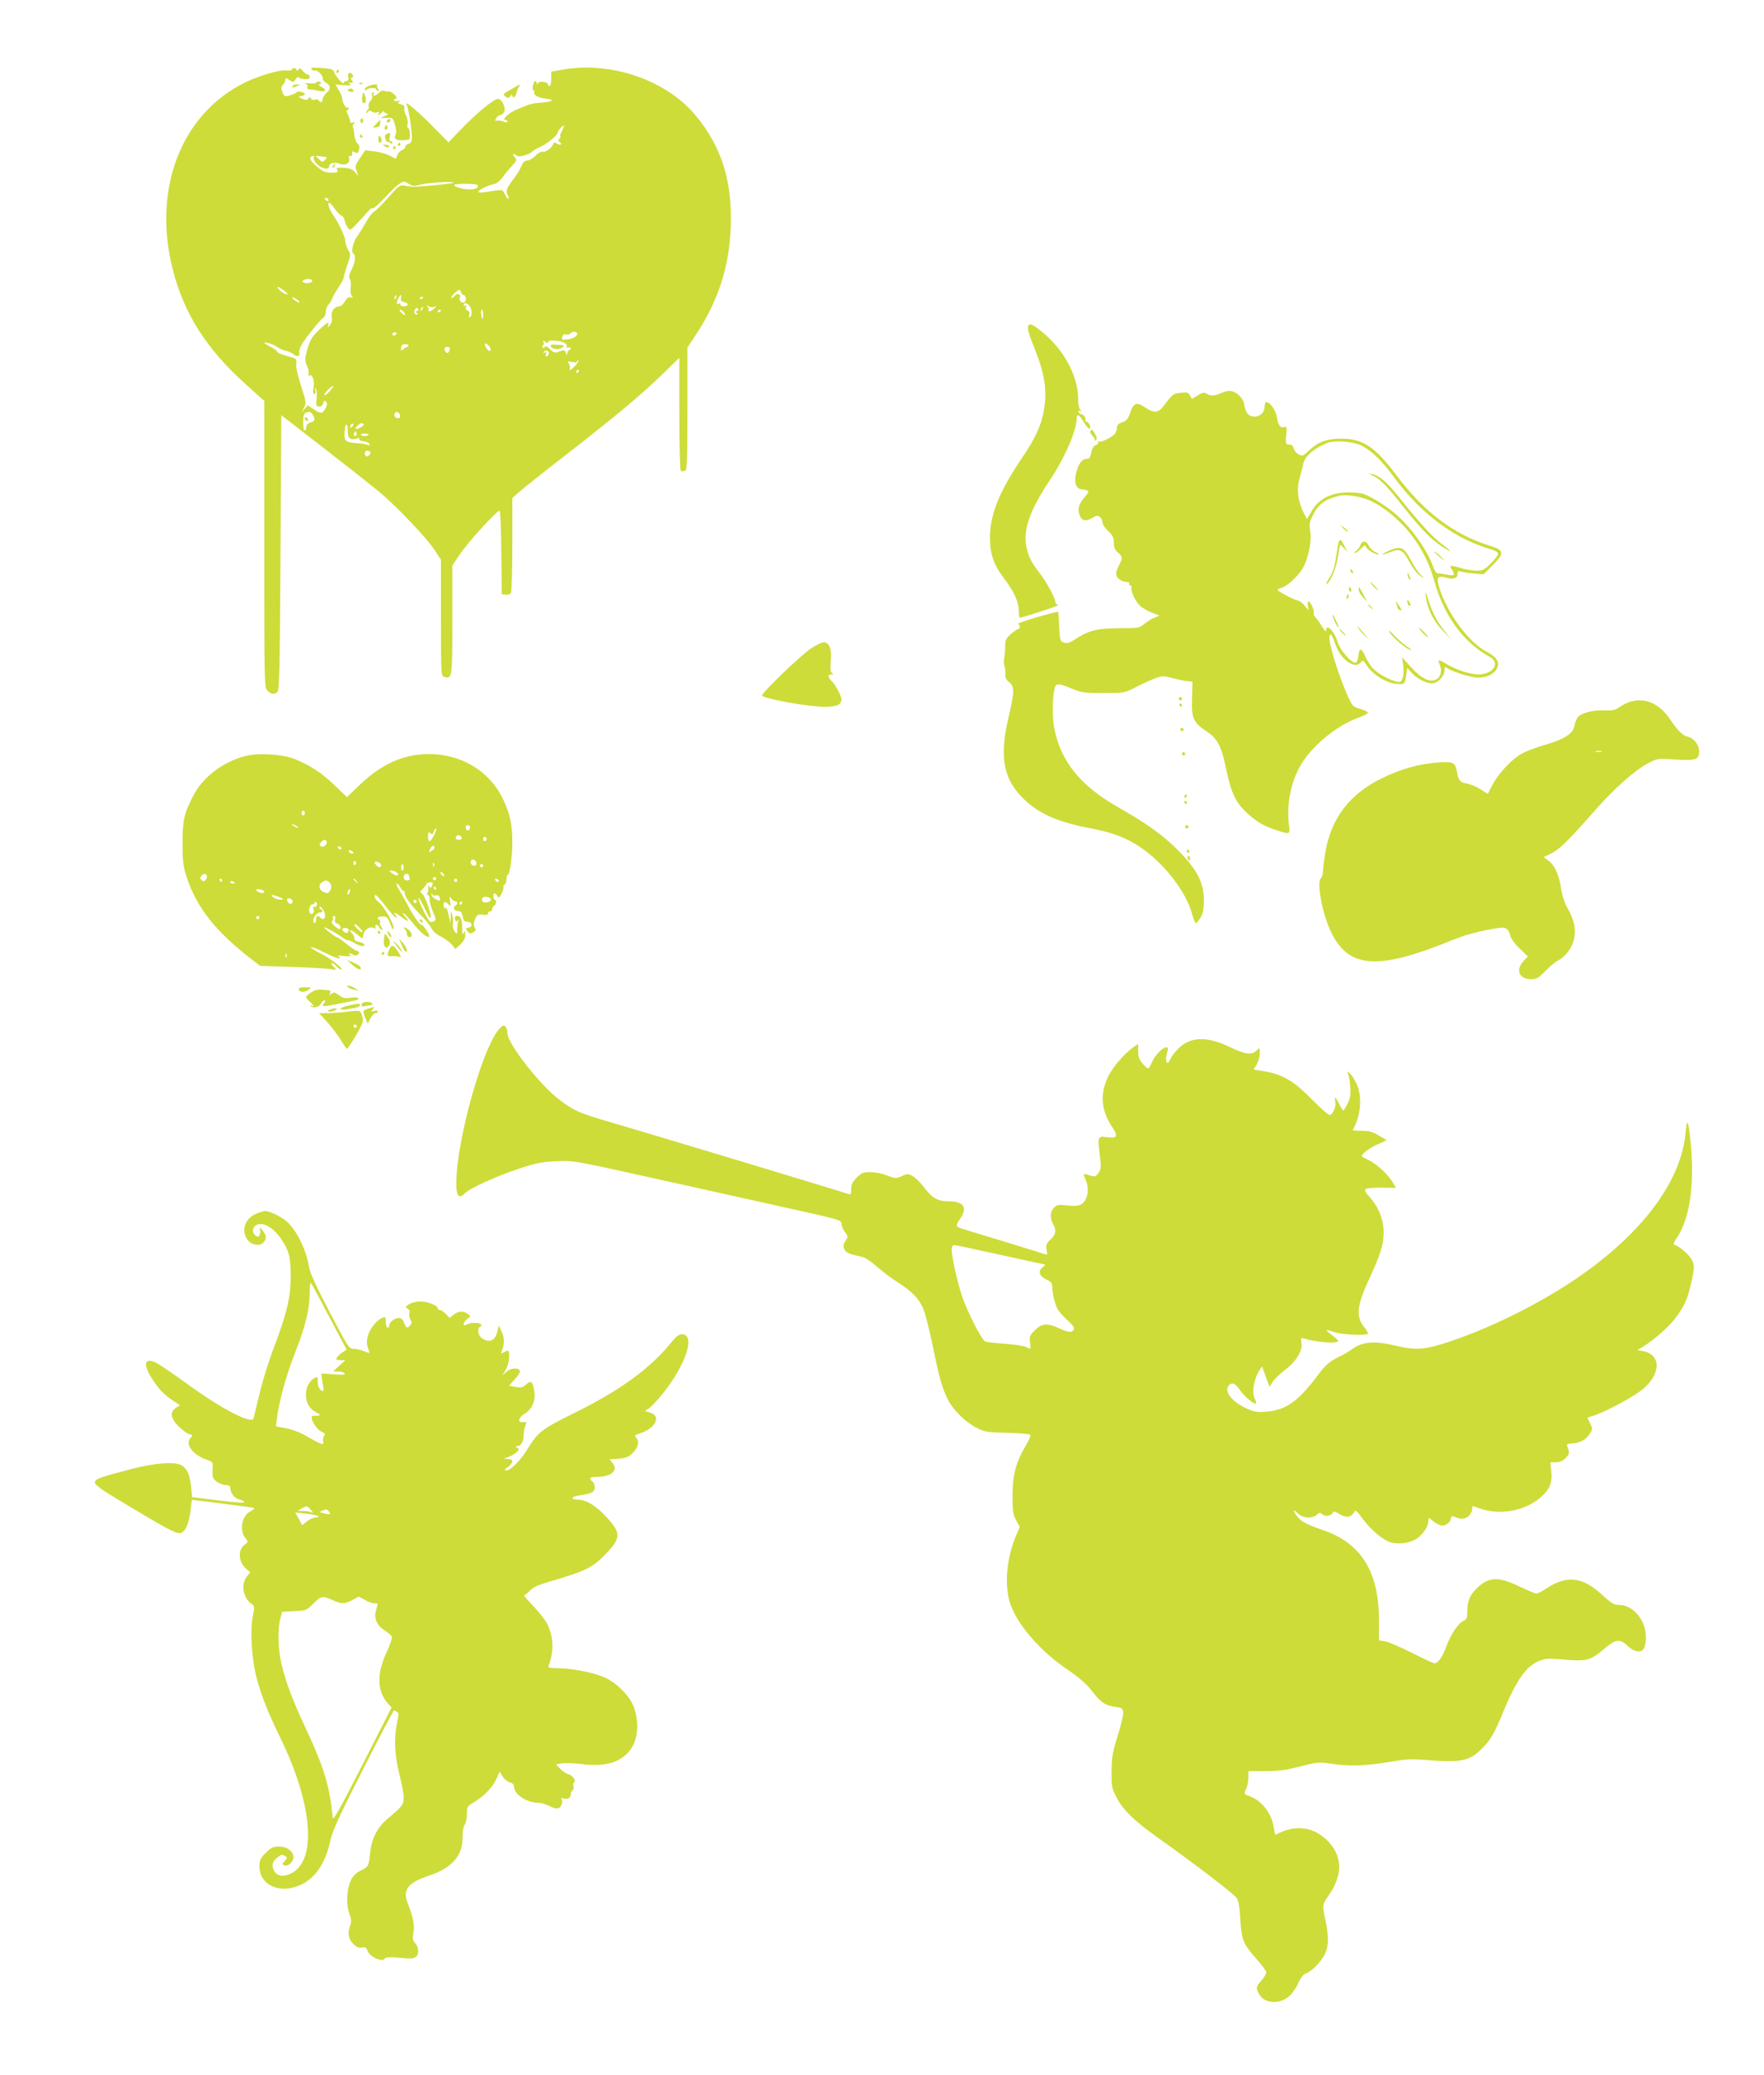 <?xml version="1.0" standalone="no"?>
<!DOCTYPE svg PUBLIC "-//W3C//DTD SVG 20010904//EN"
 "http://www.w3.org/TR/2001/REC-SVG-20010904/DTD/svg10.dtd">
<svg version="1.0" xmlns="http://www.w3.org/2000/svg"
 width="1088pt" height="1280pt" viewBox="0 0 1088 1280"
 preserveAspectRatio="xMidYMid meet">
<g transform="translate(0,1280) scale(0.1,-0.1)"
fill="#cddc39" stroke="none">
<path d="M1922 12373 c6 -7 14 -11 18 -8 12 8 50 -26 50 -45 0 -11 8 -24 19
-29 31 -17 33 -40 6 -63 -14 -12 -25 -30 -25 -40 0 -20 -15 -24 -25 -7 -4 6
-14 8 -23 4 -8 -3 -19 0 -24 7 -6 11 -10 11 -16 0 -7 -10 -15 -10 -38 -1 -27
12 -28 13 -6 16 12 3 22 8 22 13 0 11 -43 21 -50 11 -3 -5 -21 -13 -41 -19
-34 -9 -36 -8 -47 20 -9 24 -8 33 3 45 8 8 15 21 15 30 0 14 3 14 25 -1 23
-15 25 -15 38 5 8 11 17 17 20 12 3 -5 19 -10 36 -11 22 -2 31 2 31 13 0 8 -5
15 -11 15 -7 0 -20 10 -31 22 -16 19 -21 20 -28 8 -7 -10 -10 -11 -10 -2 0 6
-7 12 -15 12 -8 0 -15 -4 -15 -9 0 -6 -15 -7 -32 -5 -39 6 -175 -34 -263 -78
-388 -194 -565 -654 -440 -1148 69 -274 209 -495 456 -715 l109 -98 0 -884 c0
-870 0 -883 20 -903 22 -22 37 -25 60 -10 13 8 16 118 20 859 l5 850 261 -202
c143 -111 296 -232 340 -268 110 -92 291 -282 342 -358 l42 -64 0 -358 c0
-352 0 -358 20 -364 49 -15 50 -6 50 352 l0 335 48 71 c46 70 226 267 243 267
5 0 10 -116 11 -257 l3 -258 24 -3 c13 -2 28 2 32 10 5 7 9 142 9 300 l0 286
46 41 c26 22 155 125 288 228 319 249 459 366 589 492 l107 104 0 -346 c0
-197 4 -348 9 -351 5 -4 16 -3 25 0 14 5 16 48 16 384 l0 377 46 69 c142 212
212 425 221 674 10 282 -55 492 -214 685 -182 221 -523 339 -825 285 l-68 -12
0 -44 c0 -24 -4 -44 -10 -44 -5 0 -10 4 -10 9 0 16 -52 23 -61 9 -7 -10 -9
-10 -9 0 0 6 -4 12 -9 12 -12 0 -22 -54 -10 -58 5 -2 7 -7 4 -12 -8 -13 24
-33 62 -37 68 -7 60 -20 -17 -26 -52 -4 -70 -8 -115 -27 -11 -5 -27 -11 -35
-14 -51 -21 -100 -66 -71 -66 6 0 11 -4 11 -10 0 -6 -10 -6 -27 1 -14 5 -33 7
-40 5 -11 -4 -11 -1 -3 14 6 11 17 20 25 20 8 0 19 9 24 19 13 24 -13 81 -37
81 -25 0 -126 -82 -222 -181 l-84 -87 -91 92 c-98 101 -185 173 -167 140 12
-23 32 -147 32 -199 0 -28 -5 -38 -20 -42 -11 -3 -20 -11 -20 -18 0 -8 -8 -16
-18 -20 -11 -3 -24 -16 -30 -30 l-11 -24 -42 21 c-23 11 -65 22 -94 25 l-52 6
-32 -47 c-29 -42 -32 -50 -22 -79 l11 -32 -20 23 c-15 18 -32 24 -69 27 -44 2
-49 0 -41 -14 7 -14 2 -16 -38 -16 -38 1 -53 8 -89 39 -42 37 -50 55 -25 64 7
2 10 -2 7 -10 -3 -8 6 -27 21 -41 29 -29 74 -37 74 -13 0 20 32 28 64 16 36
-13 66 2 59 30 -4 14 -1 20 8 18 9 -2 13 4 11 15 -3 15 0 17 16 8 17 -9 21 -7
26 15 5 18 2 30 -9 38 -8 6 -17 31 -20 55 -2 24 -6 46 -9 49 -3 3 -1 11 6 19
8 11 7 12 -6 7 -10 -4 -16 -1 -16 7 0 8 -7 26 -14 42 -8 15 -11 27 -5 27 5 0
9 5 9 11 0 5 -4 8 -9 5 -9 -6 -31 36 -31 59 0 8 -9 30 -21 49 l-20 35 53 -4
c36 -3 48 -1 38 5 -13 8 -12 10 4 10 15 0 16 3 7 14 -9 11 -9 15 0 18 15 5 3
28 -15 28 -9 0 -12 -9 -8 -25 3 -18 0 -25 -12 -25 -9 0 -16 -6 -16 -12 -1 -16
-59 53 -60 69 0 15 -25 21 -97 25 -40 2 -49 0 -41 -9z m1543 -382 c-8 -17 -13
-31 -9 -31 4 0 1 -6 -5 -14 -8 -10 -9 -16 -1 -21 20 -12 10 -25 -11 -13 -18
11 -23 11 -26 0 -9 -24 -48 -53 -65 -48 -11 2 -29 -7 -45 -25 -16 -16 -38 -29
-50 -29 -17 0 -27 -10 -38 -36 -8 -20 -28 -52 -43 -72 -46 -59 -54 -79 -42
-103 7 -11 9 -23 7 -26 -3 -3 -13 9 -22 27 -18 34 -7 33 -127 14 -21 -3 -38
-2 -38 3 0 11 54 38 95 47 18 4 39 20 54 41 13 19 39 51 58 71 32 35 33 37 17
55 -17 19 -6 27 12 9 12 -12 77 5 98 26 9 8 31 21 50 29 40 17 106 72 106 88
0 11 33 47 38 42 2 -2 -4 -17 -13 -34z m-1452 -160 c5 0 1 -8 -8 -17 -15 -16
-18 -15 -38 4 l-21 21 30 -3 c16 -2 33 -4 37 -5z m512 -167 c20 -13 30 -13 67
-3 43 12 215 23 205 12 -6 -6 -194 -25 -242 -25 -16 0 -44 3 -60 7 -28 6 -35
1 -99 -72 -38 -43 -77 -82 -87 -87 -11 -5 -33 -34 -51 -65 -17 -31 -41 -70
-54 -87 -26 -36 -41 -99 -25 -108 17 -11 13 -53 -10 -98 -16 -32 -19 -46 -11
-59 6 -9 8 -33 5 -53 -3 -21 -1 -42 6 -50 10 -12 9 -14 -6 -10 -12 4 -24 -5
-36 -25 -10 -17 -25 -31 -34 -31 -30 0 -52 -29 -47 -63 4 -21 0 -39 -11 -52
-14 -17 -16 -17 -11 -2 9 28 -6 20 -59 -31 -48 -46 -58 -66 -81 -163 -3 -16 1
-39 10 -57 9 -17 13 -39 9 -48 -4 -11 -3 -15 5 -10 18 11 33 -30 26 -74 -5
-28 -3 -40 5 -40 8 0 10 8 6 23 -5 16 -4 18 4 8 5 -8 7 -36 4 -61 -5 -40 -3
-46 15 -47 13 -1 22 6 26 20 4 16 8 19 17 10 8 -8 8 -18 -2 -39 -19 -37 -29
-39 -73 -9 l-37 25 -20 -22 -20 -23 16 30 c15 29 14 34 -18 135 -21 65 -33
117 -30 136 5 30 4 31 -56 48 -34 9 -61 21 -61 26 0 5 -18 19 -40 30 -22 11
-40 23 -40 25 0 10 55 -8 81 -26 14 -10 38 -20 54 -23 15 -3 36 -13 46 -22 20
-18 43 -10 35 12 -3 8 4 31 16 51 24 41 115 153 135 166 7 4 13 21 13 36 0 16
7 34 15 41 8 6 17 22 21 33 4 12 22 44 40 72 19 27 34 56 34 63 0 7 10 42 22
77 22 62 22 65 5 94 -9 16 -17 40 -17 53 0 25 -41 114 -76 163 -23 34 -37 75
-24 75 5 0 21 -18 37 -40 15 -22 33 -40 40 -40 6 0 14 -12 18 -27 3 -16 13
-37 21 -48 14 -19 16 -17 67 38 28 31 58 64 65 72 7 9 17 13 22 10 4 -3 38 28
75 67 62 67 98 97 118 98 4 0 18 -7 32 -16z m423 -14 c-4 -20 -60 -25 -114 -9
-57 17 -39 27 47 25 56 -1 69 -4 67 -16z m-923 -80 c3 -5 2 -10 -4 -10 -5 0
-13 5 -16 10 -3 6 -2 10 4 10 5 0 13 -4 16 -10z m-100 -499 c7 -13 -28 -23
-49 -15 -14 5 -15 9 -4 15 17 12 45 11 53 0z m-170 -66 c24 -20 26 -23 8 -19
-22 6 -64 44 -47 44 5 -1 22 -12 39 -25z m1104 -25 c16 0 20 -38 3 -45 -17 -6
-33 12 -25 31 8 21 -19 28 -33 9 -8 -10 -17 -16 -20 -12 -3 3 7 17 22 31 28
23 29 23 36 5 4 -10 11 -19 17 -19z m-416 -15 c-3 -9 -8 -14 -10 -11 -3 3 -2
9 2 15 9 16 15 13 8 -4z m30 -4 c-3 -14 2 -20 22 -25 14 -4 23 -11 20 -16 -8
-14 -45 -13 -45 1 0 6 -6 9 -14 6 -11 -5 -12 0 -3 24 12 32 28 40 20 10z
m-627 -22 c4 -8 1 -8 -14 0 -12 6 -24 16 -28 22 -4 8 -1 8 14 0 12 -6 24 -16
28 -22z m764 27 c0 -3 -4 -8 -10 -11 -5 -3 -10 -1 -10 4 0 6 5 11 10 11 6 0
10 -2 10 -4z m286 -53 c16 -22 18 -59 3 -69 -7 -4 -9 0 -5 14 5 13 1 22 -10
26 -9 4 -14 12 -10 22 3 8 2 12 -4 9 -6 -3 -10 -1 -10 4 0 17 21 13 36 -6z
m-220 -6 c18 6 18 6 2 -10 -9 -9 -22 -17 -29 -17 -7 0 -9 3 -6 7 4 3 1 13 -6
22 -10 14 -10 14 4 3 9 -7 25 -9 35 -5z m-75 -20 c-10 -9 -11 -8 -5 6 3 10 9
15 12 12 3 -3 0 -11 -7 -18z m-21 3 c0 -5 -6 -10 -12 -10 -9 0 -8 -4 2 -10 8
-5 10 -10 4 -10 -16 0 -23 10 -17 26 6 16 23 19 23 4z m-90 -15 c19 -23 8 -25
-14 -4 -11 11 -15 19 -9 19 6 0 16 -7 23 -15z m230 11 c0 -3 -4 -8 -10 -11 -5
-3 -10 -1 -10 4 0 6 5 11 10 11 6 0 10 -2 10 -4z m260 -26 c0 -16 -2 -30 -4
-30 -2 0 -6 14 -8 30 -3 17 -1 30 4 30 4 0 8 -13 8 -30z m580 -120 c0 -15 -27
-29 -62 -34 -32 -4 -35 -2 -30 16 3 13 11 18 23 15 10 -3 23 1 29 8 11 14 40
10 40 -5z m-1115 0 c-3 -5 -10 -10 -16 -10 -5 0 -9 5 -9 10 0 6 7 10 16 10 8
0 12 -4 9 -10z m935 -50 c0 9 14 11 51 8 48 -5 74 -22 63 -40 -3 -4 2 -5 10
-2 9 3 16 1 16 -5 0 -6 -4 -11 -10 -11 -5 0 -10 -8 -11 -17 0 -17 -1 -17 -8 0
-7 19 -12 20 -49 6 -18 -7 -28 -4 -49 17 -18 18 -28 22 -33 14 -5 -9 -9 -9
-14 -1 -4 6 -3 11 3 11 6 0 7 8 4 18 -6 15 -5 15 10 3 13 -10 17 -10 17 -1z
m-355 -50 c-5 -8 -11 -6 -21 7 -22 29 -17 47 7 24 12 -11 18 -25 14 -31z
m-505 29 c0 -5 -4 -9 -9 -9 -5 0 -16 -7 -24 -15 -13 -12 -15 -11 -13 9 1 17 7
23 24 23 12 0 22 -3 22 -8z m253 -29 c-6 -24 -26 -21 -31 3 -2 11 3 17 16 17
15 0 19 -5 15 -20z m612 -20 c0 -7 -6 -15 -13 -18 -8 -2 -10 2 -5 14 5 13 3
15 -7 9 -9 -5 -11 -4 -6 4 10 15 31 9 31 -9z m156 -83 c-23 -22 -32 -26 -27
-13 3 10 1 25 -6 34 -11 13 -9 15 20 9 21 -4 32 -3 32 5 0 6 3 8 7 4 4 -3 -8
-21 -26 -39z m29 -27 c0 -5 -5 -10 -11 -10 -5 0 -7 5 -4 10 3 6 8 10 11 10 2
0 4 -4 4 -10z m-1537 -123 c-15 -18 -30 -29 -32 -23 -4 9 43 56 56 56 3 0 -8
-15 -24 -33z m-103 -146 c15 -30 12 -40 -15 -47 -15 -4 -25 -13 -25 -24 0 -11
-4 -22 -10 -25 -6 -4 -10 15 -10 49 0 53 6 63 37 65 7 1 17 -8 23 -18z m538
-4 c2 -10 -3 -17 -12 -17 -18 0 -29 16 -21 31 9 14 29 6 33 -14z m-296 -69
c-7 -7 -12 -8 -12 -2 0 14 12 26 19 19 2 -3 -1 -11 -7 -17z m71 15 c4 -3 -5
-12 -20 -20 -31 -16 -40 -11 -18 11 18 17 28 20 38 9z m-98 -43 c-2 -43 16
-57 56 -45 14 5 19 3 15 -3 -4 -6 7 -12 26 -14 17 -2 34 -9 36 -17 3 -9 0 -11
-7 -6 -7 4 -37 9 -68 11 -80 6 -85 12 -74 102 0 6 5 12 9 12 5 0 8 -18 7 -40z
m51 -27 c-10 -10 -19 5 -10 18 6 11 8 11 12 0 2 -7 1 -15 -2 -18z m77 5 c-6
-10 -40 -10 -47 0 -2 4 8 8 24 7 15 0 26 -3 23 -7z m10 -105 c9 -9 -13 -34
-24 -27 -14 8 -11 34 4 34 8 0 17 -3 20 -7z"/>
<path d="M3397 10664 c7 -18 50 -23 70 -8 19 14 18 15 -39 18 -25 2 -35 -1
-31 -10z"/>
<path d="M1880 10221 c0 -5 5 -13 10 -16 6 -3 10 -2 10 4 0 5 -4 13 -10 16 -5
3 -10 2 -10 -4z"/>
<path d="M2075 12360 c-3 -5 -1 -10 4 -10 6 0 11 5 11 10 0 6 -2 10 -4 10 -3
0 -8 -4 -11 -10z"/>
<path d="M1950 12290 c0 -4 -19 -6 -42 -4 -24 1 -35 1 -25 -2 11 -4 16 -12 13
-20 -5 -12 4 -18 25 -16 3 0 22 -3 42 -8 46 -10 57 4 20 24 -15 8 -22 15 -15
16 17 0 15 17 -3 17 -8 0 -15 -3 -15 -7z"/>
<path d="M2218 12283 c7 -3 16 -2 19 1 4 3 -2 6 -13 5 -11 0 -14 -3 -6 -6z"/>
<path d="M1805 12270 c-7 -12 2 -12 30 0 19 8 19 9 -2 9 -12 1 -25 -3 -28 -9z"/>
<path d="M2273 12270 c-13 -5 -23 -15 -23 -22 0 -8 3 -9 8 -3 9 13 62 17 62 4
0 -5 5 -9 11 -9 8 0 9 4 0 13 -6 8 -8 17 -4 20 9 10 -28 7 -54 -3z"/>
<path d="M3152 12249 c-50 -28 -52 -31 -35 -44 15 -12 20 -12 31 2 7 10 12 12
12 5 0 -23 20 -12 26 16 4 15 11 33 17 40 14 17 8 15 -51 -19z"/>
<path d="M2152 12251 c-11 -6 -10 -10 4 -15 20 -8 32 0 18 14 -5 5 -15 5 -22
1z"/>
<path d="M2338 12228 c-19 -19 -44 -25 -33 -8 3 6 1 10 -5 10 -7 0 -9 -8 -5
-19 3 -11 -1 -26 -11 -35 -9 -9 -13 -23 -10 -31 3 -8 1 -17 -4 -20 -6 -4 -10
-12 -10 -18 0 -8 4 -7 9 2 8 12 13 12 24 3 8 -7 23 -9 32 -5 13 4 16 3 11 -5
-10 -17 0 -15 18 4 9 8 16 11 16 5 0 -6 8 -11 18 -11 11 -1 6 -6 -13 -15 l-30
-13 39 1 c37 2 39 1 52 -42 8 -29 10 -50 4 -62 -17 -30 15 -42 82 -30 10 2 7
71 -4 71 -6 0 -8 11 -4 24 3 13 -1 37 -10 55 -9 18 -13 38 -10 46 3 10 -3 17
-20 21 -20 5 -23 9 -12 16 9 7 7 8 -9 5 -24 -5 -32 8 -10 16 14 7 -32 48 -48
43 -5 -2 -17 0 -25 4 -9 4 -22 0 -32 -12z"/>
<path d="M2240 12230 c-9 -29 -9 -60 0 -65 15 -9 22 18 11 46 -5 13 -10 22
-11 19z"/>
<path d="M2223 12055 c0 -8 4 -15 9 -15 4 0 8 7 8 15 0 8 -4 15 -8 15 -5 0 -9
-7 -9 -15z"/>
<path d="M2391 12061 c-8 -6 -9 -11 -3 -15 6 -3 14 -1 17 5 9 14 2 20 -14 10z"/>
<path d="M2322 12037 l-22 -24 22 2 c14 1 22 9 23 23 2 27 3 27 -23 -1z"/>
<path d="M2376 12021 c-4 -7 -5 -15 -2 -18 9 -9 19 4 14 18 -4 11 -6 11 -12 0z"/>
<path d="M2382 11972 c-9 -6 -10 -15 -3 -33 5 -13 10 -20 10 -15 1 5 8 3 16
-4 10 -9 15 -9 15 -1 0 6 -5 11 -11 11 -7 0 -9 10 -5 25 7 26 0 31 -22 17z"/>
<path d="M2220 11960 c0 -5 5 -10 11 -10 5 0 7 5 4 10 -3 6 -8 10 -11 10 -2 0
-4 -4 -4 -10z"/>
<path d="M2334 11945 c-1 -14 2 -25 6 -25 16 0 19 17 7 34 -11 14 -12 13 -13
-9z"/>
<path d="M2455 11910 c-3 -5 -1 -10 4 -10 6 0 11 5 11 10 0 6 -2 10 -4 10 -3
0 -8 -4 -11 -10z"/>
<path d="M2370 11900 c18 -12 30 -13 30 -2 0 4 -10 9 -22 9 -18 2 -20 0 -8 -7z"/>
<path d="M2425 11890 c-3 -5 -1 -10 4 -10 6 0 11 5 11 10 0 6 -2 10 -4 10 -3
0 -8 -4 -11 -10z"/>
<path d="M2055 11779 c-4 -6 -5 -12 -2 -15 2 -3 7 2 10 11 7 17 1 20 -8 4z"/>
<path d="M6340 10775 c0 -14 15 -62 34 -107 67 -163 85 -267 67 -384 -16 -103
-51 -181 -139 -311 -141 -210 -195 -345 -196 -488 0 -103 22 -168 87 -253 62
-82 89 -143 91 -199 0 -24 3 -43 5 -43 19 0 251 76 238 78 -9 2 -17 9 -17 15
0 25 -53 124 -94 177 -56 71 -74 108 -86 171 -20 102 24 226 140 399 95 141
170 312 170 386 0 36 16 29 46 -21 14 -25 30 -42 35 -39 11 6 -7 44 -22 44 -6
0 -8 4 -5 8 7 11 -11 37 -25 37 -7 0 -14 6 -17 14 -3 9 0 11 9 6 11 -6 12 -5
2 6 -7 7 -13 36 -13 64 0 148 -90 314 -233 426 -57 46 -77 49 -77 14z"/>
<path d="M7531 10375 c-40 -18 -65 -19 -90 -3 -15 9 -25 7 -54 -11 l-36 -22
-11 22 c-10 18 -18 21 -58 16 -47 -5 -48 -6 -110 -87 -29 -37 -57 -38 -106 -5
-58 39 -74 32 -99 -41 -11 -30 -21 -41 -45 -49 -21 -6 -32 -16 -32 -28 0 -10
-5 -27 -10 -38 -13 -22 -88 -61 -103 -52 -6 3 -7 1 -3 -5 3 -6 -3 -13 -14 -17
-11 -3 -23 -18 -26 -33 -10 -47 -13 -52 -32 -52 -27 0 -49 -28 -63 -82 -17
-61 -4 -102 31 -106 51 -6 53 -11 21 -47 -38 -44 -47 -77 -31 -115 14 -35 38
-38 80 -13 24 14 31 14 44 4 9 -8 16 -22 16 -34 0 -11 16 -34 35 -53 28 -26
35 -40 35 -72 0 -29 6 -44 25 -60 29 -25 30 -33 11 -70 -27 -53 -28 -70 -7
-91 12 -12 33 -21 47 -21 14 0 23 -4 19 -10 -3 -5 -1 -10 5 -10 6 0 10 -6 8
-12 -4 -25 23 -85 51 -112 15 -15 49 -35 75 -45 l48 -18 -32 -13 c-18 -8 -46
-25 -63 -39 -30 -25 -36 -26 -156 -26 -137 -1 -188 -14 -274 -71 -32 -21 -46
-25 -65 -18 -23 8 -25 14 -29 98 -2 50 -5 91 -7 93 -1 1 -60 -14 -130 -34 -70
-21 -123 -39 -117 -41 14 -5 15 -32 1 -32 -5 0 -25 -14 -45 -31 -30 -27 -36
-38 -35 -73 0 -22 -2 -56 -6 -73 -3 -18 -3 -41 1 -50 4 -10 7 -32 6 -49 -2
-23 4 -37 23 -52 34 -26 34 -55 -5 -223 -56 -244 -30 -378 99 -501 94 -90 210
-140 412 -178 131 -25 219 -58 305 -117 148 -101 283 -277 318 -413 8 -30 18
-55 23 -54 5 1 18 16 29 35 15 26 20 52 20 109 -1 107 -41 185 -155 301 -97
98 -191 165 -374 270 -229 130 -350 278 -392 479 -15 72 -14 200 2 258 8 29
23 28 103 -5 60 -25 77 -28 196 -28 130 0 130 0 200 36 39 20 91 44 118 54 44
17 51 17 110 2 34 -9 76 -18 92 -19 l30 -3 -3 -103 c-4 -123 8 -149 92 -205
67 -45 89 -88 121 -240 28 -137 57 -197 122 -258 62 -57 103 -82 180 -108 90
-30 91 -30 83 31 -15 116 9 251 63 352 66 124 224 258 363 308 35 13 63 27 61
33 -2 5 -24 16 -49 23 -43 12 -47 16 -76 80 -58 130 -122 339 -112 367 8 22
13 15 40 -58 34 -91 120 -148 154 -101 11 14 16 11 38 -23 36 -55 117 -105
179 -111 53 -5 55 -3 63 58 2 19 5 36 5 38 1 2 12 -10 26 -26 34 -41 106 -75
139 -66 33 8 66 49 66 82 0 19 3 22 13 13 29 -23 149 -61 196 -61 91 0 151 70
104 122 -10 11 -35 29 -56 39 -108 56 -244 241 -290 395 -19 63 -11 75 42 61
47 -13 71 -4 71 24 0 16 4 19 18 14 9 -4 45 -9 80 -12 l62 -6 56 56 c76 76 73
93 -21 122 -217 67 -404 209 -571 432 -132 176 -207 227 -339 227 -91 1 -147
-20 -206 -77 -31 -30 -36 -32 -59 -20 -14 7 -27 23 -30 35 -3 13 -11 24 -18
24 -7 1 -17 2 -23 3 -8 1 -10 19 -6 56 5 51 4 55 -12 50 -24 -7 -37 11 -46 64
-7 42 -42 91 -65 91 -5 0 -10 -13 -10 -28 0 -35 -27 -62 -63 -62 -35 0 -54 22
-62 70 -4 27 -17 48 -37 65 -34 28 -58 31 -107 10z m867 -324 c64 -32 125 -93
205 -201 160 -217 368 -372 580 -434 37 -11 57 -22 57 -32 0 -8 -20 -35 -45
-59 -39 -40 -50 -45 -88 -45 -24 0 -66 7 -93 15 -70 21 -78 20 -58 -10 21 -33
14 -39 -33 -29 -21 4 -45 7 -53 7 -10 -1 -22 15 -32 45 -38 105 -139 245 -237
327 -65 55 -170 117 -206 122 -148 20 -248 -15 -302 -105 l-32 -54 -21 41
c-35 70 -44 142 -25 209 9 31 19 71 22 87 9 49 62 97 148 132 46 19 162 10
213 -16z m33 -331 c88 -33 198 -121 275 -221 65 -85 110 -175 139 -278 61
-220 180 -383 344 -473 67 -37 21 -108 -70 -108 -53 0 -143 30 -202 67 -45 28
-52 26 -36 -10 15 -33 5 -73 -23 -88 -38 -20 -90 4 -153 74 l-57 62 7 -50 c3
-29 2 -62 -4 -78 -9 -24 -15 -27 -38 -21 -46 11 -116 50 -145 81 -15 15 -37
50 -48 77 -24 52 -37 51 -42 -3 -2 -19 -9 -36 -16 -39 -23 -7 -99 80 -112 128
-17 63 -70 118 -70 73 -1 -12 -9 -5 -24 19 -12 21 -30 46 -40 57 -10 11 -16
23 -13 28 7 11 -20 73 -31 73 -5 0 -7 -12 -5 -27 l4 -28 -25 30 c-14 17 -32
30 -39 30 -16 0 -127 58 -127 66 0 4 10 9 23 13 34 8 104 72 132 121 35 59 57
170 46 229 -7 40 -5 54 15 95 34 71 76 102 169 124 32 8 116 -4 166 -23z"/>
<path d="M8459 9870 c51 -22 87 -58 195 -194 117 -147 176 -207 245 -250 63
-40 59 -31 -8 20 -59 45 -129 121 -263 288 -72 91 -120 132 -163 141 -27 5
-28 5 -6 -5z"/>
<path d="M8845 9394 c6 -5 23 -20 40 -34 29 -24 29 -24 10 -2 -11 13 -29 28
-40 34 -11 6 -15 6 -10 2z"/>
<path d="M8287 9539 c12 -12 24 -21 27 -18 2 2 -8 13 -22 23 l-27 19 22 -24z"/>
<path d="M8256 9453 c-3 -10 -10 -52 -16 -93 -7 -53 -19 -89 -40 -123 -16 -26
-25 -45 -20 -42 26 16 60 96 71 165 6 41 13 77 15 79 2 2 12 -7 23 -20 l20
-24 -17 37 c-19 41 -28 47 -36 21z"/>
<path d="M8390 9436 c-5 -13 -17 -29 -27 -35 -11 -6 -13 -11 -5 -11 7 0 24 12
37 26 21 23 26 24 31 10 7 -18 54 -46 76 -46 7 1 -1 7 -17 14 -17 7 -36 25
-43 40 -15 33 -40 34 -52 2z"/>
<path d="M8569 9404 c-29 -13 -48 -23 -41 -24 7 0 29 7 50 15 53 23 74 13 107
-47 32 -60 61 -95 90 -109 11 -6 8 -1 -7 11 -15 12 -44 52 -63 89 -46 87 -64
96 -136 65z"/>
<path d="M8330 9281 c0 -6 4 -13 10 -16 6 -3 7 1 4 9 -7 18 -14 21 -14 7z"/>
<path d="M8681 9260 c0 -8 4 -22 9 -30 12 -18 12 -2 0 25 -6 13 -9 15 -9 5z"/>
<path d="M8470 9185 c13 -14 26 -25 28 -25 3 0 -5 11 -18 25 -13 14 -26 25
-28 25 -3 0 5 -11 18 -25z"/>
<path d="M8320 9165 c0 -8 4 -15 10 -15 5 0 7 7 4 15 -4 8 -8 15 -10 15 -2 0
-4 -7 -4 -15z"/>
<path d="M8380 9166 c0 -9 5 -22 10 -29 6 -7 19 -23 30 -37 14 -17 12 -10 -7
25 -33 62 -33 62 -33 41z"/>
<path d="M8794 9125 c8 -76 45 -153 103 -213 l55 -57 -40 50 c-50 62 -80 121
-104 199 -16 52 -18 55 -14 21z"/>
<path d="M8307 9121 c-4 -17 -3 -21 5 -13 5 5 8 16 6 23 -3 8 -7 3 -11 -10z"/>
<path d="M8680 9088 c0 -9 5 -20 10 -23 13 -8 13 5 0 25 -8 13 -10 13 -10 -2z"/>
<path d="M8613 9077 c4 -10 7 -22 7 -27 0 -4 7 -10 15 -14 13 -4 12 -1 -2 22
-23 36 -28 41 -20 19z"/>
<path d="M8440 9066 c0 -2 8 -10 18 -17 15 -13 16 -12 3 4 -13 16 -21 21 -21
13z"/>
<path d="M8221 9002 c-1 -14 27 -72 35 -72 2 0 -2 12 -9 28 -8 15 -17 34 -20
42 -4 10 -6 11 -6 2z"/>
<path d="M8378 8925 c6 -11 23 -31 39 -45 l28 -25 -30 35 c-47 55 -48 56 -37
35z"/>
<path d="M8764 8909 c8 -11 25 -28 38 -36 15 -11 11 -4 -11 20 -39 41 -49 47
-27 16z"/>
<path d="M8275 8900 c10 -11 20 -20 23 -20 3 0 -3 9 -13 20 -10 11 -20 20 -23
20 -3 0 3 -9 13 -20z"/>
<path d="M8568 8905 c18 -35 112 -115 136 -115 5 0 -9 11 -30 25 -21 15 -56
45 -77 68 -22 23 -34 33 -29 22z"/>
<path d="M6725 10140 c-3 -5 3 -18 14 -29 11 -11 16 -23 13 -27 -4 -4 -1 -4 5
0 10 6 10 14 -2 37 -17 31 -21 34 -30 19z"/>
<path d="M5003 8801 c-57 -36 -303 -273 -303 -291 0 -18 286 -70 386 -70 74 0
104 13 104 46 0 21 -34 85 -59 111 -26 27 -27 43 -3 43 13 0 14 2 4 9 -11 6
-12 24 -8 72 7 72 -6 112 -40 117 -11 2 -47 -15 -81 -37z"/>
<path d="M7270 8490 c0 -5 5 -10 10 -10 6 0 10 5 10 10 0 6 -4 10 -10 10 -5 0
-10 -4 -10 -10z"/>
<path d="M10045 8468 c-16 -6 -43 -20 -60 -32 -23 -16 -42 -20 -83 -18 -66 5
-145 -14 -168 -39 -9 -10 -20 -36 -23 -56 -8 -48 -62 -83 -186 -119 -49 -14
-112 -37 -138 -52 -61 -33 -144 -121 -182 -194 l-29 -55 -45 29 c-25 16 -63
31 -84 35 -41 6 -51 18 -61 74 -10 56 -24 63 -119 56 -119 -10 -227 -40 -347
-99 -196 -97 -309 -245 -345 -452 -8 -49 -15 -102 -15 -119 0 -17 -6 -38 -14
-46 -27 -30 14 -233 68 -339 110 -217 288 -227 746 -40 83 34 168 56 288 75
39 6 58 -8 67 -49 4 -18 28 -50 58 -79 l51 -49 -27 -28 c-51 -53 -28 -112 45
-112 35 0 46 6 88 49 26 27 61 56 77 65 48 24 90 80 101 133 14 61 1 119 -39
190 -19 34 -34 78 -40 119 -12 85 -39 146 -77 174 l-31 23 48 23 c50 25 110
85 271 268 114 130 243 244 323 287 59 31 60 31 167 24 128 -8 150 -1 150 49
0 41 -31 82 -69 91 -31 7 -63 37 -109 106 -69 103 -161 141 -257 107z m-167
-305 c-10 -2 -26 -2 -35 0 -10 3 -2 5 17 5 19 0 27 -2 18 -5z"/>
<path d="M7275 8450 c3 -5 8 -10 11 -10 2 0 4 5 4 10 0 6 -5 10 -11 10 -5 0
-7 -4 -4 -10z"/>
<path d="M7280 8300 c0 -5 5 -10 10 -10 6 0 10 5 10 10 0 6 -4 10 -10 10 -5 0
-10 -4 -10 -10z"/>
<path d="M7290 8150 c0 -5 5 -10 10 -10 6 0 10 5 10 10 0 6 -4 10 -10 10 -5 0
-10 -4 -10 -10z"/>
<path d="M1506 8135 c-137 -39 -254 -129 -312 -240 -59 -112 -69 -157 -68
-300 0 -113 4 -140 27 -210 62 -186 180 -334 402 -505 l50 -38 185 -6 c102 -3
208 -9 235 -12 l50 -6 -19 21 c-11 11 -15 21 -9 21 5 0 18 -9 28 -20 10 -11
23 -20 29 -20 22 1 -70 72 -133 102 -35 18 -59 34 -53 36 6 2 46 -15 91 -37
44 -23 83 -37 86 -32 3 5 -3 12 -12 14 -10 3 7 3 37 0 41 -3 51 -2 40 6 -19
13 -5 14 20 1 13 -7 21 -6 29 4 10 11 8 16 -8 21 -11 3 -42 24 -68 46 -26 21
-52 39 -58 39 -10 1 -84 60 -74 60 10 0 78 -38 104 -58 15 -12 34 -22 42 -22
7 0 24 -7 37 -15 31 -21 69 -28 63 -12 -2 7 -17 14 -33 17 -19 3 -29 11 -29
22 0 10 -6 23 -13 30 -28 28 -9 27 25 -1 l38 -31 8 30 c8 31 44 49 68 34 7 -4
9 -3 5 4 -3 6 -2 13 3 17 6 3 15 -4 21 -16 7 -11 14 -18 17 -15 3 3 0 12 -6
20 -7 8 -10 20 -7 25 4 5 2 12 -4 16 -19 12 -10 22 20 22 26 0 32 -6 47 -46
11 -29 19 -39 21 -28 5 24 -62 141 -94 164 -16 12 -25 27 -23 38 3 13 19 -2
63 -59 32 -42 63 -76 68 -76 6 0 5 6 -2 15 -19 23 -3 18 34 -10 18 -14 37 -25
41 -25 5 0 -2 11 -15 25 -13 14 -19 25 -14 24 5 0 31 -27 58 -60 50 -62 92
-97 103 -86 3 4 -5 22 -18 41 -13 19 -25 33 -27 31 -8 -7 -51 52 -84 116 -19
35 -44 81 -57 102 -13 20 -19 37 -14 37 5 0 16 -11 23 -25 7 -13 16 -23 19
-20 4 2 8 -5 8 -17 2 -24 40 -74 102 -136 25 -25 53 -59 61 -76 9 -19 32 -40
60 -53 25 -13 55 -35 67 -50 l22 -27 31 29 c21 20 30 38 29 59 0 27 -2 28 -9
11 -6 -15 -9 -9 -9 27 -1 59 -9 78 -31 78 -13 0 -17 -5 -13 -21 5 -16 8 -18
15 -7 7 9 8 8 4 -5 -3 -10 -6 -33 -6 -50 -1 -31 -1 -31 -16 -12 -8 11 -13 31
-11 45 2 14 1 39 -3 55 -7 29 -8 29 -10 -10 l-2 -40 -12 55 c-7 30 -14 48 -17
40 -4 -10 -7 -8 -11 8 -8 29 6 37 27 15 16 -16 17 -15 11 18 -6 30 -5 32 7 17
8 -10 19 -18 26 -18 14 0 15 -17 1 -25 -19 -12 -10 -35 14 -35 19 0 25 -7 30
-33 5 -26 11 -33 28 -33 30 1 37 -31 8 -36 -19 -3 -20 -5 -7 -22 11 -15 17
-17 35 -7 18 10 20 15 10 30 -9 14 -8 26 2 51 12 28 17 31 47 28 22 -3 33 0
33 9 0 7 6 12 12 11 7 -2 13 4 13 12 0 8 6 19 13 23 13 9 17 37 4 37 -4 0 -8
9 -9 20 -2 24 13 26 25 3 8 -14 12 -12 26 16 9 17 14 36 11 40 -3 5 0 11 6 13
7 2 12 18 13 35 0 17 4 29 7 27 12 -7 29 110 29 197 0 113 -13 176 -57 269
-87 182 -274 289 -488 278 -145 -8 -272 -69 -401 -194 l-74 -71 -74 71 c-79
77 -150 124 -248 164 -78 31 -233 40 -312 17z m374 -350 c0 -8 -4 -15 -10 -15
-5 0 -10 7 -10 15 0 8 5 15 10 15 6 0 10 -7 10 -15z m-40 -91 c0 -2 -9 0 -20
6 -11 6 -20 13 -20 16 0 2 9 0 20 -6 11 -6 20 -13 20 -16z m1058 -1 c-4 -22
-22 -20 -26 1 -2 10 3 16 13 16 10 0 15 -7 13 -17z m-220 -43 c-24 -48 -38
-51 -38 -9 0 26 2 29 14 20 11 -10 16 -8 21 8 3 12 10 21 14 21 5 0 0 -18 -11
-40z m170 -18 c2 -7 -6 -12 -17 -12 -21 0 -27 11 -14 24 9 9 26 2 31 -12z
m154 -7 c0 -5 -5 -11 -11 -13 -6 -2 -11 4 -11 13 0 9 5 15 11 13 6 -2 11 -8
11 -13z m-988 -14 c10 -15 -18 -41 -33 -32 -12 8 -12 12 -2 25 15 18 27 20 35
7z m666 -41 c0 -5 -9 -14 -19 -19 -17 -10 -18 -8 -8 13 11 23 27 26 27 6z
m-575 0 c3 -5 2 -10 -4 -10 -5 0 -13 5 -16 10 -3 6 -2 10 4 10 5 0 13 -4 16
-10z m75 -31 c0 -4 -7 -6 -15 -3 -8 4 -15 10 -15 15 0 4 7 6 15 3 8 -4 15 -10
15 -15z m758 -62 c2 -10 -3 -17 -12 -17 -18 0 -29 16 -21 31 9 14 29 6 33 -14z
m-743 4 c3 -5 1 -12 -5 -16 -5 -3 -10 1 -10 9 0 18 6 21 15 7z m155 -17 c0
-17 -12 -18 -28 -2 -18 18 -15 27 8 21 11 -3 20 -12 20 -19z m327 -6 c-3 -8
-6 -5 -6 6 -1 11 2 17 5 13 3 -3 4 -12 1 -19z m-187 -8 c0 -11 -4 -20 -8 -20
-4 0 -8 9 -8 20 0 11 4 20 8 20 4 0 8 -9 8 -20z m490 10 c0 -5 -4 -10 -10 -10
-5 0 -10 5 -10 10 0 6 5 10 10 10 6 0 10 -4 10 -10z m-530 -45 c17 -20 -7 -20
-34 0 -19 15 -19 15 1 15 11 0 26 -7 33 -15z m285 -6 c11 -16 1 -19 -13 -3 -7
8 -8 14 -3 14 5 0 13 -5 16 -11z m-1460 -9 c4 -6 1 -17 -5 -26 -10 -11 -16
-12 -26 -3 -11 9 -11 15 -3 25 14 17 25 18 34 4z m1245 6 c0 -2 3 -11 6 -20 4
-12 0 -16 -15 -16 -14 0 -21 6 -21 20 0 11 7 20 15 20 8 0 15 -2 15 -4z m170
-26 c0 -5 -4 -10 -10 -10 -5 0 -10 5 -10 10 0 6 5 10 10 10 6 0 10 -4 10 -10z
m-1320 -10 c0 -5 -2 -10 -4 -10 -3 0 -8 5 -11 10 -3 6 -1 10 4 10 6 0 11 -4
11 -10z m831 -7 c13 -16 12 -17 -3 -4 -10 7 -18 15 -18 17 0 8 8 3 21 -13z
m619 7 c0 -5 -4 -10 -10 -10 -5 0 -10 5 -10 10 0 6 5 10 10 10 6 0 10 -4 10
-10z m255 0 c3 -5 2 -10 -4 -10 -5 0 -13 5 -16 10 -3 6 -2 10 4 10 5 0 13 -4
16 -10z m-1625 -16 c0 -2 -7 -4 -15 -4 -8 0 -15 4 -15 10 0 5 7 7 15 4 8 -4
15 -8 15 -10z m576 8 c19 -13 23 -39 9 -58 -11 -16 -17 -16 -39 -6 -30 13 -35
46 -8 61 21 12 24 13 38 3z m644 -7 c0 -2 -3 -11 -6 -20 -6 -13 -9 -14 -16 -3
-6 9 -8 8 -6 -7 1 -11 -1 -26 -5 -32 -5 -8 -4 -13 2 -13 6 0 11 -13 11 -29 0
-16 9 -50 21 -76 17 -39 19 -49 8 -56 -8 -5 -18 -7 -24 -6 -13 4 -75 127 -74
147 0 8 15 -14 32 -50 39 -79 36 -74 42 -68 10 9 -35 137 -52 146 -14 8 -13
12 6 31 11 11 21 25 21 29 0 4 9 8 20 9 11 1 20 0 20 -2z m20 -35 c0 -5 -2
-10 -4 -10 -3 0 -8 5 -11 10 -3 6 -1 10 4 10 6 0 11 -4 11 -10z m-1061 -16 c2
-2 2 -7 -2 -10 -8 -9 -47 6 -47 17 0 9 37 3 49 -7z m527 -10 c-4 -9 -9 -15
-11 -12 -3 3 -3 13 1 22 4 9 9 15 11 12 3 -3 3 -13 -1 -22z m533 -17 c12 3 20
-2 23 -15 5 -16 2 -19 -11 -15 -24 9 -41 24 -40 37 0 8 2 8 5 0 3 -7 13 -10
23 -7z m-964 -12 c29 -13 29 -13 5 -14 -14 0 -34 6 -44 14 -26 19 -2 19 39 0z
m1302 -12 c5 -15 -36 -28 -49 -15 -6 6 -7 15 -3 22 9 14 47 9 52 -7z m-1222
-13 c0 -22 -29 -18 -33 3 -3 14 1 18 15 15 10 -2 18 -10 18 -18z m765 0 c0 -5
-4 -10 -10 -10 -5 0 -10 5 -10 10 0 6 5 10 10 10 6 0 10 -4 10 -10z m-616 -25
c-4 -8 -11 -12 -16 -9 -6 4 -8 -1 -4 -14 8 -23 -12 -41 -24 -22 -10 17 4 56
19 53 6 -2 11 2 11 8 0 5 4 8 10 4 5 -3 7 -12 4 -20z m896 15 c0 -5 -5 -10
-11 -10 -5 0 -7 5 -4 10 3 6 8 10 11 10 2 0 4 -4 4 -10z m-849 -58 c12 -30 -4
-53 -23 -34 -17 17 -28 15 -28 -7 0 -11 -4 -22 -9 -25 -5 -3 -8 6 -8 19 0 23
32 54 47 46 2 -1 6 2 8 8 2 6 -1 11 -7 11 -6 0 -11 5 -11 11 0 17 21 -1 31
-29z m-401 -32 c0 -5 -4 -10 -10 -10 -5 0 -10 5 -10 10 0 6 5 10 10 10 6 0 10
-4 10 -10z m467 -11 c-4 -15 0 -23 14 -26 18 -5 28 -33 12 -33 -17 1 -58 43
-46 47 7 2 9 11 6 19 -3 8 0 14 7 14 8 0 10 -8 7 -21z m153 -54 c13 -14 19
-25 13 -25 -5 0 -20 11 -33 25 -13 14 -19 25 -13 25 5 0 20 -11 33 -25z m-70
-10 c0 -19 -12 -25 -27 -14 -19 16 -16 25 7 25 11 0 20 -5 20 -11z m-383 -167
c-3 -8 -6 -5 -6 6 -1 11 2 17 5 13 3 -3 4 -12 1 -19z"/>
<path d="M7305 7890 c-3 -5 -1 -10 4 -10 6 0 11 5 11 10 0 6 -2 10 -4 10 -3 0
-8 -4 -11 -10z"/>
<path d="M7305 7850 c3 -5 8 -10 11 -10 2 0 4 5 4 10 0 6 -5 10 -11 10 -5 0
-7 -4 -4 -10z"/>
<path d="M7310 7700 c0 -5 5 -10 10 -10 6 0 10 5 10 10 0 6 -4 10 -10 10 -5 0
-10 -4 -10 -10z"/>
<path d="M7320 7550 c0 -5 5 -10 11 -10 5 0 7 5 4 10 -3 6 -8 10 -11 10 -2 0
-4 -4 -4 -10z"/>
<path d="M7326 7505 c4 -8 8 -15 10 -15 2 0 4 7 4 15 0 8 -4 15 -10 15 -5 0
-7 -7 -4 -15z"/>
<path d="M2590 7120 c0 -5 5 -10 11 -10 5 0 7 5 4 10 -3 6 -8 10 -11 10 -2 0
-4 -4 -4 -10z"/>
<path d="M2498 7068 c7 -7 12 -20 12 -30 0 -10 7 -18 15 -18 21 0 19 23 -3 43
-21 19 -42 23 -24 5z"/>
<path d="M2330 7050 c0 -5 5 -10 11 -10 5 0 7 5 4 10 -3 6 -8 10 -11 10 -2 0
-4 -4 -4 -10z"/>
<path d="M2390 7054 c0 -13 18 -39 24 -34 2 3 -2 14 -10 24 -8 11 -14 16 -14
10z"/>
<path d="M2368 7005 c-5 -44 15 -67 32 -36 8 16 7 26 -6 46 -9 14 -18 25 -19
25 -2 0 -5 -16 -7 -35z"/>
<path d="M2463 7005 c18 -47 33 -75 39 -75 16 0 7 26 -18 55 -14 17 -23 26
-21 20z"/>
<path d="M2444 6968 c16 -21 30 -38 33 -38 8 0 -16 36 -38 55 -19 16 -18 13 5
-17z"/>
<path d="M2402 6945 c-18 -39 -15 -46 21 -43 18 1 39 -2 46 -6 7 -5 2 9 -11
30 -31 47 -42 51 -56 19z"/>
<path d="M2355 6920 c-3 -5 -1 -10 4 -10 6 0 11 5 11 10 0 6 -2 10 -4 10 -3 0
-8 -4 -11 -10z"/>
<path d="M2170 6851 c36 -32 63 -40 54 -18 -4 11 -26 23 -79 44 -5 3 6 -9 25
-26z"/>
<path d="M2146 6711 c5 -5 23 -12 39 -16 l30 -6 -25 15 c-28 17 -60 22 -44 7z"/>
<path d="M1842 6698 c7 -20 35 -21 60 -4 22 16 21 16 -21 16 -30 0 -41 -4 -39
-12z"/>
<path d="M1935 6688 c-11 -6 -28 -17 -37 -25 -15 -14 -14 -17 15 -44 24 -22
27 -28 12 -23 -15 4 -16 3 -6 -4 18 -13 50 -3 62 19 5 11 15 19 21 19 7 0 6
-5 -2 -15 -7 -9 -11 -18 -8 -20 3 -3 40 2 84 11 43 9 91 18 107 21 47 9 31 26
-18 19 -37 -6 -49 -3 -74 15 -25 19 -33 20 -46 9 -13 -11 -14 -10 -9 4 3 9 2
16 -2 17 -5 0 -25 2 -44 4 -19 3 -44 -1 -55 -7z"/>
<path d="M2230 6604 c0 -12 6 -15 23 -10 12 3 28 6 35 6 7 0 10 5 7 10 -11 17
-65 12 -65 -6z"/>
<path d="M2148 6597 c-60 -13 -64 -31 -5 -22 60 9 77 15 77 26 0 10 -8 10 -72
-4z"/>
<path d="M2273 6579 c-37 -11 -38 -14 -19 -60 l14 -33 16 32 c9 18 23 32 31
32 8 0 15 5 15 11 0 6 -9 8 -22 3 -20 -6 -21 -5 -9 10 7 9 12 16 10 15 -2 0
-19 -5 -36 -10z"/>
<path d="M2030 6570 c-12 -8 -12 -10 5 -10 11 0 27 5 35 10 12 8 12 10 -5 10
-11 0 -27 -5 -35 -10z"/>
<path d="M2145 6560 c-33 -5 -86 -8 -119 -9 l-58 -1 51 -55 c27 -31 65 -80 83
-110 18 -30 35 -54 38 -54 6 0 57 80 83 132 15 29 18 45 11 69 -11 37 -11 37
-89 28z m55 -90 c0 -5 -4 -10 -10 -10 -5 0 -10 5 -10 10 0 6 5 10 10 10 6 0
10 -4 10 -10z"/>
<path d="M3075 6448 c-90 -106 -226 -566 -256 -858 -14 -151 2 -201 49 -150
27 29 191 104 332 151 106 35 141 42 230 46 104 5 108 5 580 -100 261 -58 634
-141 828 -184 339 -75 352 -78 352 -101 0 -12 9 -36 21 -51 20 -28 20 -30 4
-55 -14 -21 -16 -32 -7 -51 11 -23 25 -29 114 -49 15 -3 55 -31 90 -62 35 -30
90 -72 123 -92 89 -56 139 -108 163 -174 12 -32 38 -136 57 -230 39 -191 56
-249 92 -322 32 -63 106 -137 174 -172 50 -26 64 -29 189 -32 74 -2 139 -7
144 -12 5 -5 -7 -34 -27 -67 -60 -99 -82 -181 -82 -308 0 -95 3 -116 22 -152
l23 -42 -21 -48 c-61 -140 -76 -313 -38 -425 43 -129 185 -293 354 -407 71
-49 117 -89 147 -128 56 -73 84 -93 144 -101 43 -6 49 -10 52 -34 2 -14 -14
-79 -34 -144 -32 -102 -37 -133 -38 -219 -1 -92 1 -105 29 -159 38 -76 106
-143 235 -236 245 -174 491 -362 507 -387 13 -20 19 -55 23 -132 7 -126 17
-151 100 -245 33 -37 60 -74 60 -83 0 -8 -13 -31 -30 -50 -34 -39 -35 -44 -15
-82 31 -62 132 -67 191 -10 18 17 42 53 53 80 12 27 30 50 41 54 32 10 81 56
112 104 33 53 37 115 13 226 -20 95 -20 96 21 155 84 122 85 231 4 323 -88 99
-209 118 -331 50 -3 -2 -9 17 -12 42 -12 88 -74 168 -150 196 -35 12 -35 12
-21 45 8 18 14 50 14 71 l0 38 103 0 c80 0 127 6 216 29 107 27 118 28 190 17
112 -17 217 -14 354 10 99 17 140 20 217 14 235 -19 282 -10 363 72 49 48 75
94 122 208 87 212 148 299 231 331 37 14 60 15 132 9 160 -15 179 -10 273 70
63 53 91 57 134 16 33 -33 73 -46 93 -32 20 12 29 69 20 121 -16 89 -87 160
-160 160 -33 0 -48 9 -109 65 -117 108 -216 119 -336 40 -29 -19 -59 -35 -66
-35 -7 0 -50 18 -95 39 -134 66 -194 66 -264 3 -50 -45 -68 -85 -68 -150 0
-42 -3 -50 -24 -60 -33 -15 -78 -84 -106 -159 -22 -62 -51 -103 -72 -103 -6 0
-69 29 -140 65 -71 36 -146 68 -166 71 l-37 6 0 126 c0 294 -108 470 -337 551
-112 39 -141 54 -167 87 -29 37 -26 49 4 19 29 -30 89 -34 117 -8 14 13 21 14
30 5 17 -17 55 -15 66 4 8 14 13 13 45 -6 40 -24 71 -20 88 11 9 18 14 14 54
-40 54 -73 134 -138 181 -147 58 -11 121 1 159 30 38 30 65 73 65 106 0 21 1
21 31 -4 17 -14 41 -26 54 -26 27 0 55 24 55 47 0 11 5 13 18 8 41 -18 70 -17
91 4 12 12 21 30 21 41 0 23 0 23 37 9 135 -52 304 -18 403 81 43 43 56 84 47
156 l-5 44 35 0 c23 0 42 8 59 26 25 24 26 35 10 74 -5 12 3 16 36 17 47 3 85
26 108 66 14 26 14 27 -18 88 -1 4 10 10 25 13 70 18 272 126 326 176 104 95
99 206 -10 226 l-34 6 33 20 c71 44 163 125 205 182 52 71 69 108 90 196 27
114 27 132 1 170 -21 31 -72 73 -100 82 -8 3 -4 15 10 36 81 114 114 319 91
577 -14 153 -24 180 -32 84 -25 -301 -261 -620 -663 -898 -243 -167 -572 -329
-839 -411 -116 -36 -176 -38 -294 -9 -117 28 -194 23 -251 -16 -24 -17 -52
-34 -63 -40 -92 -44 -105 -56 -169 -141 -114 -150 -191 -203 -309 -212 -56 -4
-75 -1 -120 20 -98 45 -146 113 -105 147 19 16 37 6 65 -35 27 -39 88 -90 97
-81 3 3 1 14 -5 25 -22 41 -9 124 28 181 l15 23 12 -33 c6 -19 17 -47 23 -63
l12 -30 18 30 c10 16 43 48 74 72 71 53 112 119 104 168 -5 32 -4 34 16 28 71
-23 195 -33 210 -18 3 4 -12 20 -34 36 -23 16 -39 31 -37 33 2 2 24 -3 48 -12
44 -15 193 -23 206 -10 4 3 -5 20 -19 37 -56 65 -49 136 26 297 72 156 91 215
91 293 0 77 -31 155 -88 218 -46 51 -39 56 76 56 l87 -1 -17 31 c-26 46 -95
112 -144 137 -23 12 -45 23 -47 25 -11 10 40 50 93 74 l59 27 -49 29 c-38 23
-61 29 -106 29 -32 0 -57 2 -55 5 49 82 60 200 27 278 -12 28 -31 59 -43 69
-20 18 -20 17 -12 -2 5 -11 11 -48 13 -81 3 -48 -1 -71 -17 -103 -12 -22 -23
-41 -26 -41 -3 0 -14 18 -25 40 -24 47 -31 51 -24 13 5 -30 -13 -74 -34 -81
-6 -2 -57 42 -111 97 -112 114 -180 154 -294 173 l-65 11 19 31 c10 17 19 48
19 69 0 37 0 37 -20 17 -30 -30 -68 -25 -166 22 -145 70 -249 64 -325 -19 -15
-15 -34 -41 -42 -58 -14 -26 -16 -28 -23 -12 -4 10 -2 34 4 53 8 27 7 34 -3
34 -24 0 -72 -49 -89 -90 -9 -22 -20 -40 -25 -40 -5 0 -21 14 -35 31 -20 23
-26 42 -26 75 l0 45 -29 -20 c-57 -41 -123 -117 -153 -175 -55 -108 -48 -212
19 -314 42 -62 35 -76 -33 -66 -52 7 -55 2 -41 -108 9 -76 9 -89 -7 -112 -12
-19 -23 -25 -37 -21 -10 3 -28 8 -39 11 -19 5 -19 4 -5 -30 19 -45 19 -89 0
-126 -19 -36 -48 -44 -120 -35 -46 5 -57 3 -74 -14 -24 -24 -27 -65 -6 -101
22 -38 18 -64 -16 -96 -26 -25 -29 -34 -24 -63 5 -27 4 -33 -8 -28 -8 3 -120
38 -248 77 -129 39 -249 76 -266 81 -38 12 -40 20 -14 57 51 71 27 112 -64
112 -72 0 -102 17 -154 84 -23 31 -55 63 -73 72 -28 15 -33 15 -67 -1 -35 -15
-40 -15 -89 4 -29 12 -76 21 -103 21 -45 0 -55 -4 -85 -34 -26 -26 -34 -42
-34 -71 0 -31 -3 -36 -17 -30 -39 14 -1203 366 -1469 443 -190 56 -222 69
-313 138 -121 91 -321 347 -321 410 0 17 -6 37 -14 43 -11 9 -20 5 -41 -21z
m3094 -1388 c149 -33 273 -60 277 -60 3 0 -4 -8 -16 -18 -30 -24 -20 -53 25
-75 30 -14 35 -22 35 -50 0 -18 7 -58 16 -88 12 -43 27 -65 71 -106 48 -45 54
-55 43 -68 -14 -17 -31 -14 -97 16 -65 29 -99 25 -140 -16 -32 -32 -35 -40
-30 -75 6 -44 5 -45 -26 -28 -12 6 -69 15 -127 19 -58 4 -113 10 -123 14 -21
9 -102 166 -140 270 -28 80 -67 249 -67 295 0 20 5 30 15 30 8 0 136 -27 284
-60z"/>
<path d="M1575 5311 c-66 -30 -89 -104 -48 -159 24 -32 73 -41 97 -17 22 22
20 48 -5 76 -18 21 -19 22 -15 4 3 -11 1 -26 -3 -34 -8 -12 -12 -12 -25 -2
-32 27 -12 71 32 71 36 0 84 -33 120 -84 54 -75 65 -118 65 -241 -1 -131 -24
-228 -107 -446 -30 -79 -69 -205 -86 -279 -18 -74 -34 -141 -36 -149 -11 -37
-184 51 -389 198 -93 68 -187 132 -208 143 -76 39 -89 -5 -28 -98 41 -64 74
-98 133 -137 l38 -25 -25 -16 c-39 -26 -33 -65 17 -115 24 -23 53 -44 66 -48
22 -5 22 -6 6 -24 -34 -38 16 -104 103 -134 37 -13 37 -13 34 -63 -2 -43 1
-52 25 -71 15 -11 40 -21 55 -21 19 0 29 -5 29 -15 0 -32 24 -66 53 -73 17 -4
32 -12 34 -18 2 -6 -62 -1 -159 11 l-163 20 -6 60 c-8 72 -19 103 -49 130 -36
32 -162 25 -330 -19 -185 -48 -215 -59 -215 -81 0 -14 45 -46 155 -112 292
-176 348 -206 374 -199 30 7 52 60 62 144 l7 61 41 -5 c22 -3 108 -13 189 -24
82 -10 151 -20 154 -23 3 -3 -9 -13 -25 -21 -53 -27 -67 -122 -25 -168 15 -17
14 -19 -11 -39 -42 -33 -34 -110 17 -150 l20 -17 -21 -27 c-37 -47 -23 -132
29 -168 19 -14 20 -18 8 -77 -18 -90 -6 -273 25 -385 31 -113 67 -204 150
-375 188 -390 220 -723 77 -817 -45 -30 -95 -30 -115 -1 -23 33 -19 64 10 87
30 24 33 24 54 11 12 -7 12 -12 -4 -29 -17 -19 -17 -21 -2 -27 10 -4 25 1 36
11 47 42 5 105 -69 105 -37 0 -49 -6 -82 -39 -33 -33 -39 -45 -39 -82 0 -118
127 -175 256 -115 90 42 152 135 182 275 14 61 54 149 202 439 101 199 187
362 190 362 3 0 11 -4 18 -9 12 -7 12 -18 1 -67 -20 -95 -15 -206 15 -321 14
-56 26 -119 26 -141 0 -43 -10 -56 -100 -131 -61 -51 -98 -122 -106 -203 -9
-88 -11 -93 -57 -115 -31 -15 -49 -33 -62 -60 -27 -54 -31 -151 -11 -205 13
-34 15 -50 7 -72 -19 -48 -13 -85 17 -116 21 -21 35 -27 54 -23 20 4 28 0 33
-16 13 -42 93 -78 110 -51 4 7 32 9 73 5 96 -8 102 -7 118 6 20 16 17 59 -5
83 -16 18 -18 28 -11 65 8 46 0 90 -36 183 -32 82 2 125 131 168 141 47 209
123 208 233 -1 37 5 69 13 81 8 11 14 42 14 67 0 45 2 48 43 72 61 36 117 94
139 145 l20 44 18 -30 c10 -16 30 -32 44 -36 17 -4 26 -13 26 -25 0 -49 78
-101 152 -101 15 0 45 -9 66 -20 22 -11 46 -18 55 -14 19 7 31 39 21 56 -5 8
-2 9 9 5 24 -9 47 2 47 23 0 11 5 22 11 26 6 3 9 15 6 25 -3 10 -1 22 4 25 15
9 -9 43 -35 50 -13 3 -36 18 -50 33 l-27 28 37 6 c20 3 73 1 118 -4 139 -18
233 6 293 74 55 62 68 166 36 268 -24 76 -115 167 -198 198 -76 29 -191 50
-274 51 -51 0 -62 3 -58 14 34 87 32 175 -5 254 -12 26 -52 77 -88 115 -36 37
-62 67 -57 67 5 0 21 13 36 29 19 21 51 35 119 55 208 60 262 85 328 150 117
118 120 144 24 249 -64 70 -126 107 -178 107 -44 0 -40 18 6 25 83 13 97 20
100 46 2 14 -4 31 -12 39 -26 20 -18 30 23 30 89 0 136 38 101 83 l-20 25 55
4 c43 4 62 11 84 32 37 36 47 73 26 96 -14 15 -12 18 26 30 93 31 128 104 61
126 l-34 11 25 16 c13 8 52 50 85 91 144 179 204 366 118 366 -18 0 -36 -14
-63 -47 -129 -162 -318 -300 -607 -442 -196 -97 -217 -113 -285 -223 -46 -73
-102 -128 -129 -128 -13 1 -10 6 11 21 15 11 27 27 27 35 0 8 -11 14 -27 15
l-28 1 32 11 c18 7 40 20 50 30 16 15 16 19 3 27 -13 8 -13 10 2 10 22 0 38
30 38 69 0 16 4 42 10 56 9 24 8 26 -12 23 -38 -5 -33 27 7 51 46 27 69 79 61
135 -10 65 -20 75 -50 47 -21 -19 -31 -22 -66 -16 l-41 7 36 40 c20 21 34 45
32 51 -7 23 -58 20 -84 -5 l-25 -23 21 35 c12 21 21 52 21 78 0 46 -1 47 -32
31 -19 -10 -20 -9 -13 7 17 40 17 83 -1 120 l-18 38 -7 -32 c-12 -61 -50 -79
-97 -46 -23 16 -30 58 -12 69 36 22 -41 36 -81 15 -28 -16 -25 14 4 35 22 16
22 16 3 30 -27 20 -59 19 -88 -5 l-25 -19 -23 24 c-13 14 -29 25 -37 25 -7 0
-13 4 -13 10 0 17 -62 42 -107 42 -25 0 -55 -8 -70 -17 -23 -16 -24 -19 -9
-27 11 -6 15 -16 11 -28 -3 -10 0 -28 6 -39 10 -15 10 -23 0 -35 -19 -22 -25
-20 -38 14 -8 22 -18 30 -36 30 -24 0 -57 -27 -57 -48 0 -7 -4 -12 -10 -12 -5
0 -10 16 -10 35 0 28 -3 33 -17 28 -33 -11 -72 -56 -89 -99 -15 -40 -15 -65 2
-108 6 -14 3 -14 -30 -1 -19 8 -49 15 -65 15 -28 0 -34 9 -149 229 -79 151
-122 244 -126 275 -16 104 -71 218 -133 278 -32 30 -108 68 -138 68 -11 0 -38
-9 -60 -19z m456 -634 l107 -202 -26 -17 c-14 -9 -29 -24 -34 -32 -7 -13 -3
-16 21 -16 l31 0 -38 -35 -37 -34 32 -1 c17 0 35 -5 39 -12 5 -8 -13 -10 -69
-5 l-75 5 4 -36 c3 -20 7 -45 9 -54 2 -10 0 -18 -4 -18 -17 0 -31 26 -31 57 0
31 -2 33 -20 23 -32 -17 -53 -58 -53 -104 0 -50 23 -88 66 -110 31 -15 26 -20
-20 -19 -31 1 12 -81 52 -99 19 -9 22 -14 14 -25 -6 -7 -9 -22 -6 -33 4 -18 2
-20 -16 -14 -12 4 -50 24 -84 44 -39 23 -87 42 -127 50 l-64 12 5 41 c12 106
56 266 111 408 67 170 92 274 92 375 0 37 3 64 8 60 4 -4 55 -98 113 -209z
m-115 -1189 c18 -20 18 -21 1 -15 -10 4 -33 7 -50 7 l-32 1 25 14 c33 19 34
19 56 -7z m114 -13 c14 -17 3 -20 -39 -8 -23 6 -23 7 -5 14 28 11 30 11 44 -6z
m-70 -26 c11 -6 8 -8 -12 -9 -14 0 -39 -11 -55 -24 l-29 -24 -21 39 -22 40 62
-7 c34 -4 69 -10 77 -15z m91 -519 c56 -25 75 -25 123 1 l39 21 38 -21 c20
-12 46 -21 58 -21 11 0 21 -1 21 -3 0 -1 -4 -18 -10 -37 -15 -51 3 -96 51
-126 22 -14 43 -32 46 -40 3 -8 -12 -52 -33 -97 -60 -128 -59 -234 4 -309 l27
-31 -180 -354 c-136 -268 -181 -347 -183 -326 -17 190 -54 312 -162 543 -87
185 -129 297 -156 415 -20 91 -22 210 -5 271 l11 42 75 4 c73 3 76 5 117 46
48 48 59 50 119 22z"/>
</g>
</svg>
